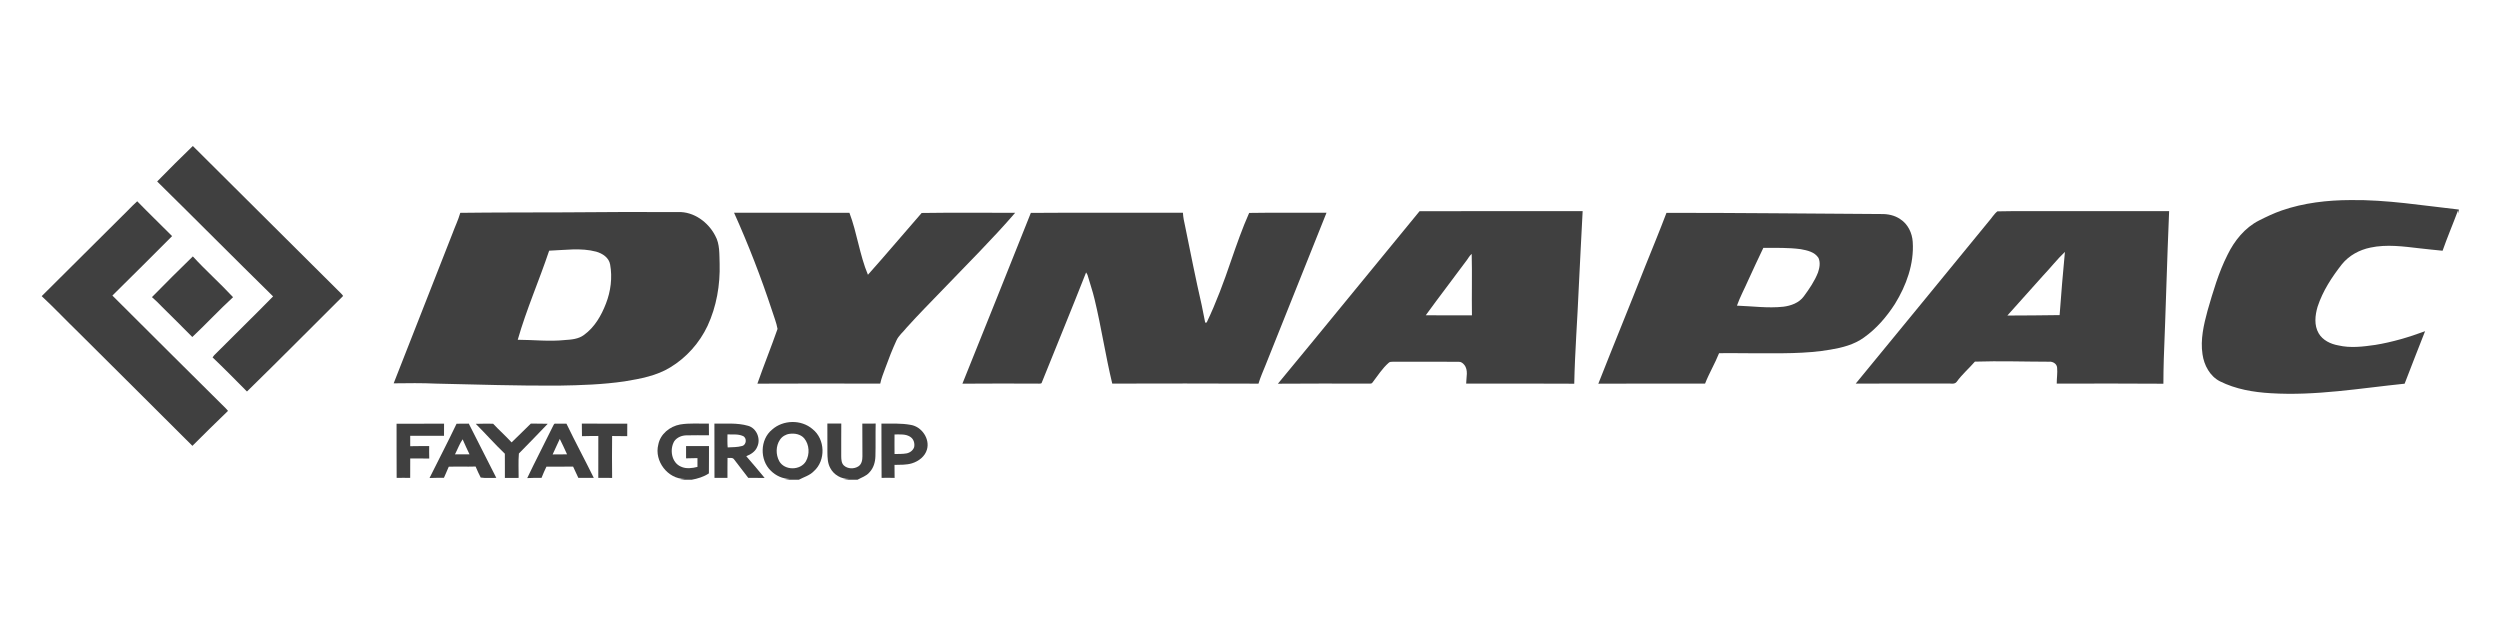 <?xml version="1.0" encoding="UTF-8" standalone="no"?> <svg xmlns="http://www.w3.org/2000/svg" xmlns:xlink="http://www.w3.org/1999/xlink" xmlns:serif="http://www.serif.com/" width="100%" height="100%" viewBox="0 0 1200 300" version="1.1" xml:space="preserve" style="fill-rule:evenodd;clip-rule:evenodd;stroke-linejoin:round;stroke-miterlimit:2;"> <g transform="matrix(1,0,0,1,-1480,-1.42109e-14)"> <g id="_3-1" serif:id="3-1"> </g> <g id="Dynapac" transform="matrix(0.49,0,0,0.394,1480,1.42109e-14)"> <g id="_4-1" serif:id="4-1"> <rect id="Dynapac1" serif:id="Dynapac" x="0" y="0" width="2449.45" height="762.015" style="fill:none;"></rect> <g id="Dynapac2" serif:id="Dynapac"> <g id="Dark" transform="matrix(1.017,0,0,1.011,-20.538,-4.075)"> <g id="Fayat-Group" serif:id="Fayat Group" transform="matrix(0.992,0,0,1.235,60.35,179.954)"> <g transform="matrix(1,0,0,1,0,-14.33)"> <path d="M709.14,291.12C719.86,281.44 737.51,281.05 748.47,290.55C760.84,300.32 761.53,321.23 749.69,331.7C745.71,335.86 740.04,337.35 735.13,340L721.34,340L726.34,339.23C719.42,339.07 712.76,336.03 707.93,331.14C697.1,320.68 697.39,300.79 709.14,291.12M726.16,295.19C722.47,295.67 718.98,297.75 716.91,300.85C712.71,306.94 712.7,315.44 716.15,321.87C721.34,331.12 736.64,331.08 742.01,322.02C745.91,315.16 745.47,305.76 740.41,299.58C736.93,295.55 731.23,294.46 726.16,295.19Z" style="fill:rgb(64,64,64);fill-rule:nonzero;"></path> </g> <g transform="matrix(1,0,0,1,0,-14.33)"> <path d="M344.58,285.32C359.95,285.23 375.32,285.24 390.7,285.28C390.64,289.22 390.58,293.15 390.65,297.09C379.71,297.07 368.77,297.03 357.83,297.08C357.85,300.47 357.82,303.86 357.84,307.25C363.97,307.08 370.11,307.17 376.25,307.13C376.22,311.18 376.18,315.23 376.31,319.27C370.16,319.21 364,319.17 357.85,319.21C357.79,325.53 357.78,331.86 357.81,338.18C353.43,338.12 349.04,338.03 344.66,338.17C344.5,320.55 344.67,302.93 344.58,285.32Z" style="fill:rgb(64,64,64);fill-rule:nonzero;"></path> </g> <g transform="matrix(1,0,0,1,0,-14.33)"> <path d="M402.82,285.35C406.78,285.16 410.74,285.28 414.7,285.23C423.56,302.9 432.48,320.54 441.43,338.16C436.4,338.04 431.19,338.62 426.28,337.84C424.39,334.36 422.92,330.69 421.32,327.08C412.63,327.38 403.94,326.98 395.25,327.26C393.81,330.91 392.08,334.45 390.58,338.09C385.91,338.15 381.25,338.02 376.59,338.27C385.29,320.61 394.41,303.16 402.82,285.35M401.28,315.22C405.99,315.24 410.7,315.13 415.42,315.19C413.13,310.32 410.81,305.48 408.73,300.52C405.63,305.06 403.8,310.34 401.28,315.22Z" style="fill:rgb(64,64,64);fill-rule:nonzero;"></path> </g> <g transform="matrix(1,0,0,1,0,-14.33)"> <path d="M421.49,285.43C427.09,285.22 432.71,285.25 438.32,285.31C444.13,291.55 450.51,297.24 456.28,303.53C462.64,297.57 468.61,291.22 474.93,285.21C480.41,285.33 485.89,285.12 491.37,285.38C482.06,295.06 472.84,304.86 463.36,314.38C462.66,322.26 463.19,330.25 463.11,338.18C458.65,338.12 454.2,338.16 449.75,338.2C449.64,330.33 449.88,322.45 449.72,314.58C439.95,305.21 431.02,295.03 421.49,285.43Z" style="fill:rgb(64,64,64);fill-rule:nonzero;"></path> </g> <g transform="matrix(1,0,0,1,0,-14.33)"> <path d="M496.53,287.54C497.11,286.63 497.43,284.91 498.91,285.24C502.45,285.18 506,285.28 509.54,285.27C518.05,303.07 527.41,320.44 536.08,338.16C531.08,338.24 526.08,338.04 521.08,338.15C519.38,334.49 517.67,330.83 516,327.16C507.37,327.27 498.74,327.16 490.11,327.19C488.43,330.81 486.72,334.43 485.33,338.18C480.69,338.15 476.06,338.05 471.43,338.38C479.53,321.31 488.26,304.53 496.53,287.54M496.13,315.29C500.79,315.17 505.45,315.13 510.12,315.19C507.87,310.13 505.53,305.11 503.07,300.15C500.85,305.24 498.29,310.17 496.13,315.29Z" style="fill:rgb(64,64,64);fill-rule:nonzero;"></path> </g> <g transform="matrix(1,0,0,1,0,-14.33)"> <path d="M524.47,285.2C539.18,285.35 553.89,285.16 568.6,285.28C568.55,289.34 568.53,293.4 568.55,297.46C563.65,297.35 558.76,297.32 553.88,297.31C553.63,310.94 553.81,324.58 553.89,338.21C549.41,338.09 544.93,338.14 540.45,338.18C540.38,324.54 540.57,310.9 540.48,297.26C535.19,297.34 529.9,297.27 524.61,297.47C524.53,293.38 524.47,289.29 524.47,285.2Z" style="fill:rgb(64,64,64);fill-rule:nonzero;"></path> </g> <g transform="matrix(1,0,0,1,0,-14.33)"> <path d="M619.87,286.07C629.1,284.53 638.51,285.41 647.82,285.17C647.86,288.98 647.85,292.79 647.91,296.6C640.62,296.58 633.32,296.46 626.04,296.66C621.53,296.72 616.86,298.6 614.23,302.39C609.5,310.38 611.53,323.34 620.75,327.21C625.79,329.56 631.53,328.75 636.74,327.45C636.8,324.59 636.8,321.72 636.75,318.86C633.06,318.88 629.37,318.95 625.69,319.1C625.72,315.1 625.71,311.1 625.68,307.1C633.1,307.16 640.52,307.14 647.94,307.11C647.81,315.99 648.04,324.88 647.85,333.76C642.86,337.14 636.9,338.92 631.03,340L619.27,340L624.51,339.22C607.88,339.32 594.6,321.67 598.71,305.71C600.62,295.42 609.89,287.93 619.87,286.07Z" style="fill:rgb(64,64,64);fill-rule:nonzero;"></path> </g> <g transform="matrix(1,0,0,1,0,-14.33)"> <path d="M653.2,285.2C664.09,285.43 675.28,284.26 685.89,287.34C694.2,289.61 698.42,300.13 694.82,307.76C693.02,312.44 688.59,315.26 684.13,317C690.11,324.04 696.2,331.01 701.98,338.23C696.66,338.28 691.36,338.06 686.05,338.13C681.41,332.06 676.85,325.92 672.14,319.91C670.68,318.01 667.98,319 665.94,318.69C665.78,325.18 665.95,331.67 665.87,338.17C661.67,338.15 657.46,338.09 653.27,338.15C653.32,320.5 653.24,302.85 653.2,285.2M665.88,295.75C665.85,299.98 665.72,304.21 666.08,308.43C670.74,308.16 675.51,308.34 680.04,307.05C684.45,306.03 685,298.87 680.75,297.25C676.1,295.19 670.83,295.98 665.88,295.75Z" style="fill:rgb(64,64,64);fill-rule:nonzero;"></path> </g> <g transform="matrix(1,0,0,1,0,-14.33)"> <path d="M762.88,285.15C767.39,285.1 771.89,285.14 776.4,285.14C776.28,295.78 776.38,306.41 776.34,317.05C776.41,320.16 776.48,323.78 778.92,326.08C782.66,329.51 788.76,329.62 792.95,326.96C796.25,324.86 796.94,320.66 796.92,317.06C796.88,306.44 796.94,295.83 796.82,285.21C801.14,285.12 805.46,285.13 809.79,285.16C809.52,295.78 809.86,306.4 809.54,317.02C809.39,322.72 807.75,328.58 803.72,332.78C800.72,336.42 796.04,337.73 792.1,340L778.5,340L783.87,339.21C776.39,339.36 769.07,335.18 765.67,328.51C763.09,323.78 762.96,318.27 762.92,313.02C762.9,303.73 762.97,294.44 762.88,285.15Z" style="fill:rgb(64,64,64);fill-rule:nonzero;"></path> </g> <g transform="matrix(1,0,0,1,0,-14.33)"> <path d="M815.38,285.23C824.9,285.27 834.53,284.71 843.95,286.47C854.52,288.23 862.59,300.03 859.59,310.48C857.69,317.24 851.55,321.92 845.08,323.94C839.57,325.62 833.74,325.35 828.07,325.49C828.1,329.72 828.09,333.95 828.17,338.19C823.96,338.04 819.74,338.04 815.53,338.15C815.34,320.51 815.49,302.87 815.38,285.23M828.09,295.79C828.11,302.16 827.99,308.52 828.1,314.88C831.99,314.77 835.94,314.98 839.8,314.26C843.07,313.62 846.16,311.34 847.17,308.07C847.86,304.51 846.77,300.41 843.65,298.32C839.13,295.08 833.3,295.85 828.09,295.79Z" style="fill:rgb(64,64,64);fill-rule:nonzero;"></path> </g> </g> <g id="Dynapac3" serif:id="Dynapac" transform="matrix(0.992,0,0,1.235,60.35,179.954)"> <g transform="matrix(1,0,0,1,0,-14.33)"> <path d="M2175.01,77.25C2196.49,69.79 2219.37,67.15 2242.03,67.09C2277.25,66.63 2312.1,72.47 2347,76.34L2347,80.37L2346.26,77.1C2341.39,90.29 2335.86,103.25 2331.23,116.53C2323.78,115.97 2316.41,114.87 2308.99,114.18C2293.14,112.33 2276.87,110.07 2261.07,113.48C2250.48,115.67 2240.44,121.14 2233.58,129.6C2223.72,142.2 2214.83,155.88 2209.85,171.19C2207.4,179.55 2206.35,189.21 2210.89,197.07C2214.83,203.89 2222.48,207.56 2230.01,208.9C2241.81,211.68 2254.02,210.11 2265.87,208.42C2282.41,205.71 2298.54,200.89 2314.24,195.04C2307.57,212.1 2300.9,229.15 2294.38,246.26C2251.19,250.68 2207.96,258.29 2164.4,255.55C2147.51,254.58 2130.36,251.63 2115.12,243.98C2105.27,238.96 2099.6,228.19 2098.12,217.56C2095.95,203.22 2099.3,188.78 2103.02,174.98C2108.38,156.42 2113.74,137.7 2122.47,120.39C2129.12,106.7 2139.22,94.07 2152.97,87.04C2160.14,83.41 2167.4,79.89 2175.01,77.25Z" style="fill:rgb(64,64,64);fill-rule:nonzero;"></path> </g> <g transform="matrix(1,0,0,1,0,-14.33)"> <path d="M1200.35,246.28C1246.4,190.36 1291.98,134.02 1337.88,77.98C1390.66,77.77 1443.46,77.92 1496.25,77.9C1495.03,102.6 1493.64,127.3 1492.5,152.02C1491.2,183.45 1488.73,214.83 1488.09,246.28C1453.11,246.03 1418.13,246.21 1383.15,246.16C1383.17,240.1 1385.51,232.92 1381.23,227.78C1379.93,226.2 1378.17,224.78 1376.02,224.9C1354.66,224.73 1333.3,224.85 1311.95,224.84C1310.52,224.89 1308.91,224.8 1307.86,225.92C1301.6,231.45 1297.17,238.64 1292.11,245.21C1291.21,246.61 1289.41,246.06 1288.07,246.2C1258.83,246.17 1229.58,246 1200.35,246.28M1382.49,127.43C1369.71,144.84 1356.55,161.97 1343.92,179.48C1358.85,179.72 1373.8,179.51 1388.75,179.56C1388.44,159.57 1389.03,139.57 1388.51,119.59C1385.96,121.76 1384.65,124.94 1382.49,127.43Z" style="fill:rgb(64,64,64);fill-rule:nonzero;"></path> </g> <g transform="matrix(1,0,0,1,0,-14.33)"> <path d="M1890.28,88.23C1893.26,84.96 1895.51,80.84 1898.96,78.11C1920.27,77.6 1941.64,78.03 1962.98,77.89C1997.22,77.9 2031.47,77.88 2065.71,77.88C2063.67,125.88 2062.47,173.92 2060.54,221.93C2060.38,230.05 2060.08,238.16 2060.14,246.29C2025.62,246.03 1991.1,246.11 1956.58,246.2C1956.55,241.03 1957.44,235.85 1956.95,230.68C1956.73,226.76 1952.64,224.41 1949.01,224.82C1925.04,224.79 1901.07,223.93 1877.11,224.74C1871.32,231.45 1864.52,237.27 1859.36,244.53C1857.16,247.34 1853.03,245.73 1850,246.13C1820.46,246.13 1790.92,246 1761.38,246.19C1804.47,193.64 1847.29,140.87 1890.28,88.23M1943.5,140.62C1932.01,153.79 1920.12,166.59 1908.63,179.76C1925.54,179.75 1942.46,179.56 1959.38,179.33C1960.84,158.75 1962.62,138.18 1964.53,117.64C1957.02,124.8 1950.65,133.09 1943.5,140.62Z" style="fill:rgb(64,64,64);fill-rule:nonzero;"></path> </g> <g transform="matrix(1,0,0,1,0,-14.33)"> <path d="M406.44,79.55C439.96,79.12 473.5,79.21 507.03,79.09C544.02,78.71 581.02,78.67 618.02,78.79C633.24,78.27 647.19,88.64 653.97,101.81C658.61,110.09 657.9,119.9 658.27,129.05C658.86,149.82 655.29,170.87 646.56,189.8C638.74,206.44 626.04,220.83 610.3,230.37C597,238.58 581.32,241.44 566.13,243.97C544.9,247.09 523.43,247.79 502.01,248.14C462.31,248.39 422.62,247.07 382.94,246.19C369.23,245.55 355.49,245.72 341.77,245.91C360.83,197.27 379.78,148.59 398.79,99.92C401.25,93.1 404.48,86.55 406.44,79.55M492.74,116.48C483.05,145.62 470.64,173.84 462.24,203.4C477.51,203.46 492.81,205.25 508.05,203.66C514.42,203.25 521.22,202.7 526.51,198.73C536.85,191.27 543.41,179.78 547.89,168.08C552.56,156.03 554.23,142.71 551.95,129.96C550.8,123.23 544.51,119.17 538.4,117.43C523.45,113.42 507.92,115.95 492.74,116.48Z" style="fill:rgb(64,64,64);fill-rule:nonzero;"></path> </g> <g transform="matrix(1,0,0,1,0,-14.33)"> <path d="M672.28,79.46C709.62,79.54 746.98,79.28 784.31,79.54C791.76,99.25 794.15,120.49 802.27,139.99C819.93,120.14 836.99,99.72 854.43,79.69C884.67,79.25 914.96,79.48 945.22,79.54C922.99,105.44 898.74,129.48 875.22,154.17C863.33,166.54 851.29,178.79 839.83,191.56C836.57,195.81 832.08,199.19 829.9,204.2C825.87,213.04 822.33,222.09 819.06,231.24C817.27,236.17 815.27,241.05 814.22,246.2C774.46,246.09 734.7,246.02 694.94,246.23C701.17,228.32 708.29,210.71 714.5,192.81C713.45,186.71 710.95,180.77 709.11,174.81C698.5,142.41 686.21,110.57 672.28,79.46Z" style="fill:rgb(64,64,64);fill-rule:nonzero;"></path> </g> <g transform="matrix(1,0,0,1,0,-14.33)"> <path d="M960.45,79.61C1009.67,79.23 1058.9,79.55 1108.12,79.44C1108.33,83.87 1109.27,88.22 1110.24,92.54C1115.43,118.2 1120.49,143.9 1126.31,169.43C1127.54,175.17 1128.67,180.93 1129.76,186.7C1130.12,186.67 1130.83,186.6 1131.19,186.56C1140.52,166.98 1147.98,146.59 1154.93,126.06C1160.32,110.44 1165.75,94.75 1172.43,79.64C1197.45,79.21 1222.51,79.6 1247.55,79.43C1227.83,129.01 1208.01,178.55 1188.35,228.16C1185.97,234.15 1183.3,240.03 1181.49,246.22C1134.16,245.98 1086.83,246.08 1039.5,246.17C1032.97,218.97 1028.9,191.24 1022.37,164.03C1020.51,155.91 1017.67,148.06 1015.44,140.04C1015.05,139.22 1014.6,138.44 1014.11,137.69C999.98,173.83 985.21,209.74 970.83,245.77C969.41,246.59 967.6,246.01 966.06,246.18C942.04,246.15 918.02,246.01 894,246.25C916.24,190.74 938.42,135.2 960.45,79.61Z" style="fill:rgb(64,64,64);fill-rule:nonzero;"></path> </g> <g transform="matrix(1,0,0,1,0,-14.33)"> <path d="M1556.87,132.01C1563.85,114.55 1571.01,97.16 1577.64,79.56C1647.11,79.51 1716.58,80.33 1786.05,80.72C1792.51,80.58 1799.19,81.92 1804.57,85.67C1812.07,90.42 1816.23,99.24 1816.75,107.94C1818.16,129.37 1810.54,150.42 1799.45,168.46C1791.41,181 1781.52,192.6 1769.32,201.26C1759.88,208.13 1748.31,211.1 1736.97,213.01C1712.56,217.29 1687.68,216.53 1663,216.58C1651.57,216.61 1640.13,216.28 1628.7,216.52C1624.72,226.65 1619.03,236.02 1615.12,246.19C1580.57,246.18 1546.02,246.05 1511.47,246.27C1526.4,208.11 1541.96,170.18 1556.87,132.01M1671.71,113.7C1666.87,124.19 1661.76,134.54 1657.11,145.11C1653.46,153.46 1649.11,161.52 1646.06,170.11C1661.05,170.64 1676.07,172.77 1691.07,171.16C1698.56,170.23 1706.44,167.37 1711.01,161.02C1716.33,153.75 1721.49,146.2 1724.77,137.76C1726.29,133.27 1727.25,128.09 1725.26,123.6C1721.61,117.69 1714.31,116.17 1707.99,115C1695.97,113.37 1683.8,113.8 1671.71,113.7Z" style="fill:rgb(64,64,64);fill-rule:nonzero;"></path> </g> </g> <g id="Shape" transform="matrix(0.992,0,0,1.235,60.35,179.954)"> <g transform="matrix(1,0,0,1,0,-14.33)"> <path d="M112.12,48.95C123.48,37.24 135.06,25.71 146.76,14.33C194.76,62.23 242.7,110.2 290.64,158.16C291.39,158.93 292.16,159.71 292.68,160.66C261.55,191.72 230.72,223.11 199.32,253.89C188.28,242.69 177.28,231.45 165.92,220.58C166.4,219.88 166.91,219.21 167.45,218.55C186.46,199.33 205.82,180.45 224.69,161.09C186.99,123.89 149.8,86.17 112.12,48.95Z" style="fill:rgb(64,64,64);fill-rule:nonzero;"></path> </g> <g transform="matrix(1,0,0,1,0,-14.33)"> <path d="M83.42,77.46C86.49,74.36 89.47,71.16 92.76,68.27C103.87,79.78 115.38,90.89 126.63,102.26C107.44,121.73 88.02,140.98 68.65,160.27C105.21,197.07 142.03,233.62 178.72,270.3C179.47,271.1 180.2,271.94 180.92,272.78C169.31,284.07 157.73,295.4 146.34,306.91C109.46,270.04 72.7,233.04 35.75,196.23C23.73,184.54 12.26,172.27 0,160.84C27.8,133.04 55.63,105.27 83.42,77.46Z" style="fill:rgb(64,64,64);fill-rule:nonzero;"></path> </g> <g transform="matrix(1,0,0,1,0,-14.33)"> <path d="M107.06,161.79C120.07,148.34 133.42,135.19 146.76,122.07C159.28,135.8 173.24,148.22 185.83,161.85C172.22,174.36 159.71,188.03 146.25,200.71C136.62,190.81 126.72,181.16 116.97,171.37C113.8,168.04 110.55,164.79 107.06,161.79Z" style="fill:rgb(64,64,64);fill-rule:nonzero;"></path> </g> </g> </g> </g> </g> </g> </g> </svg> 